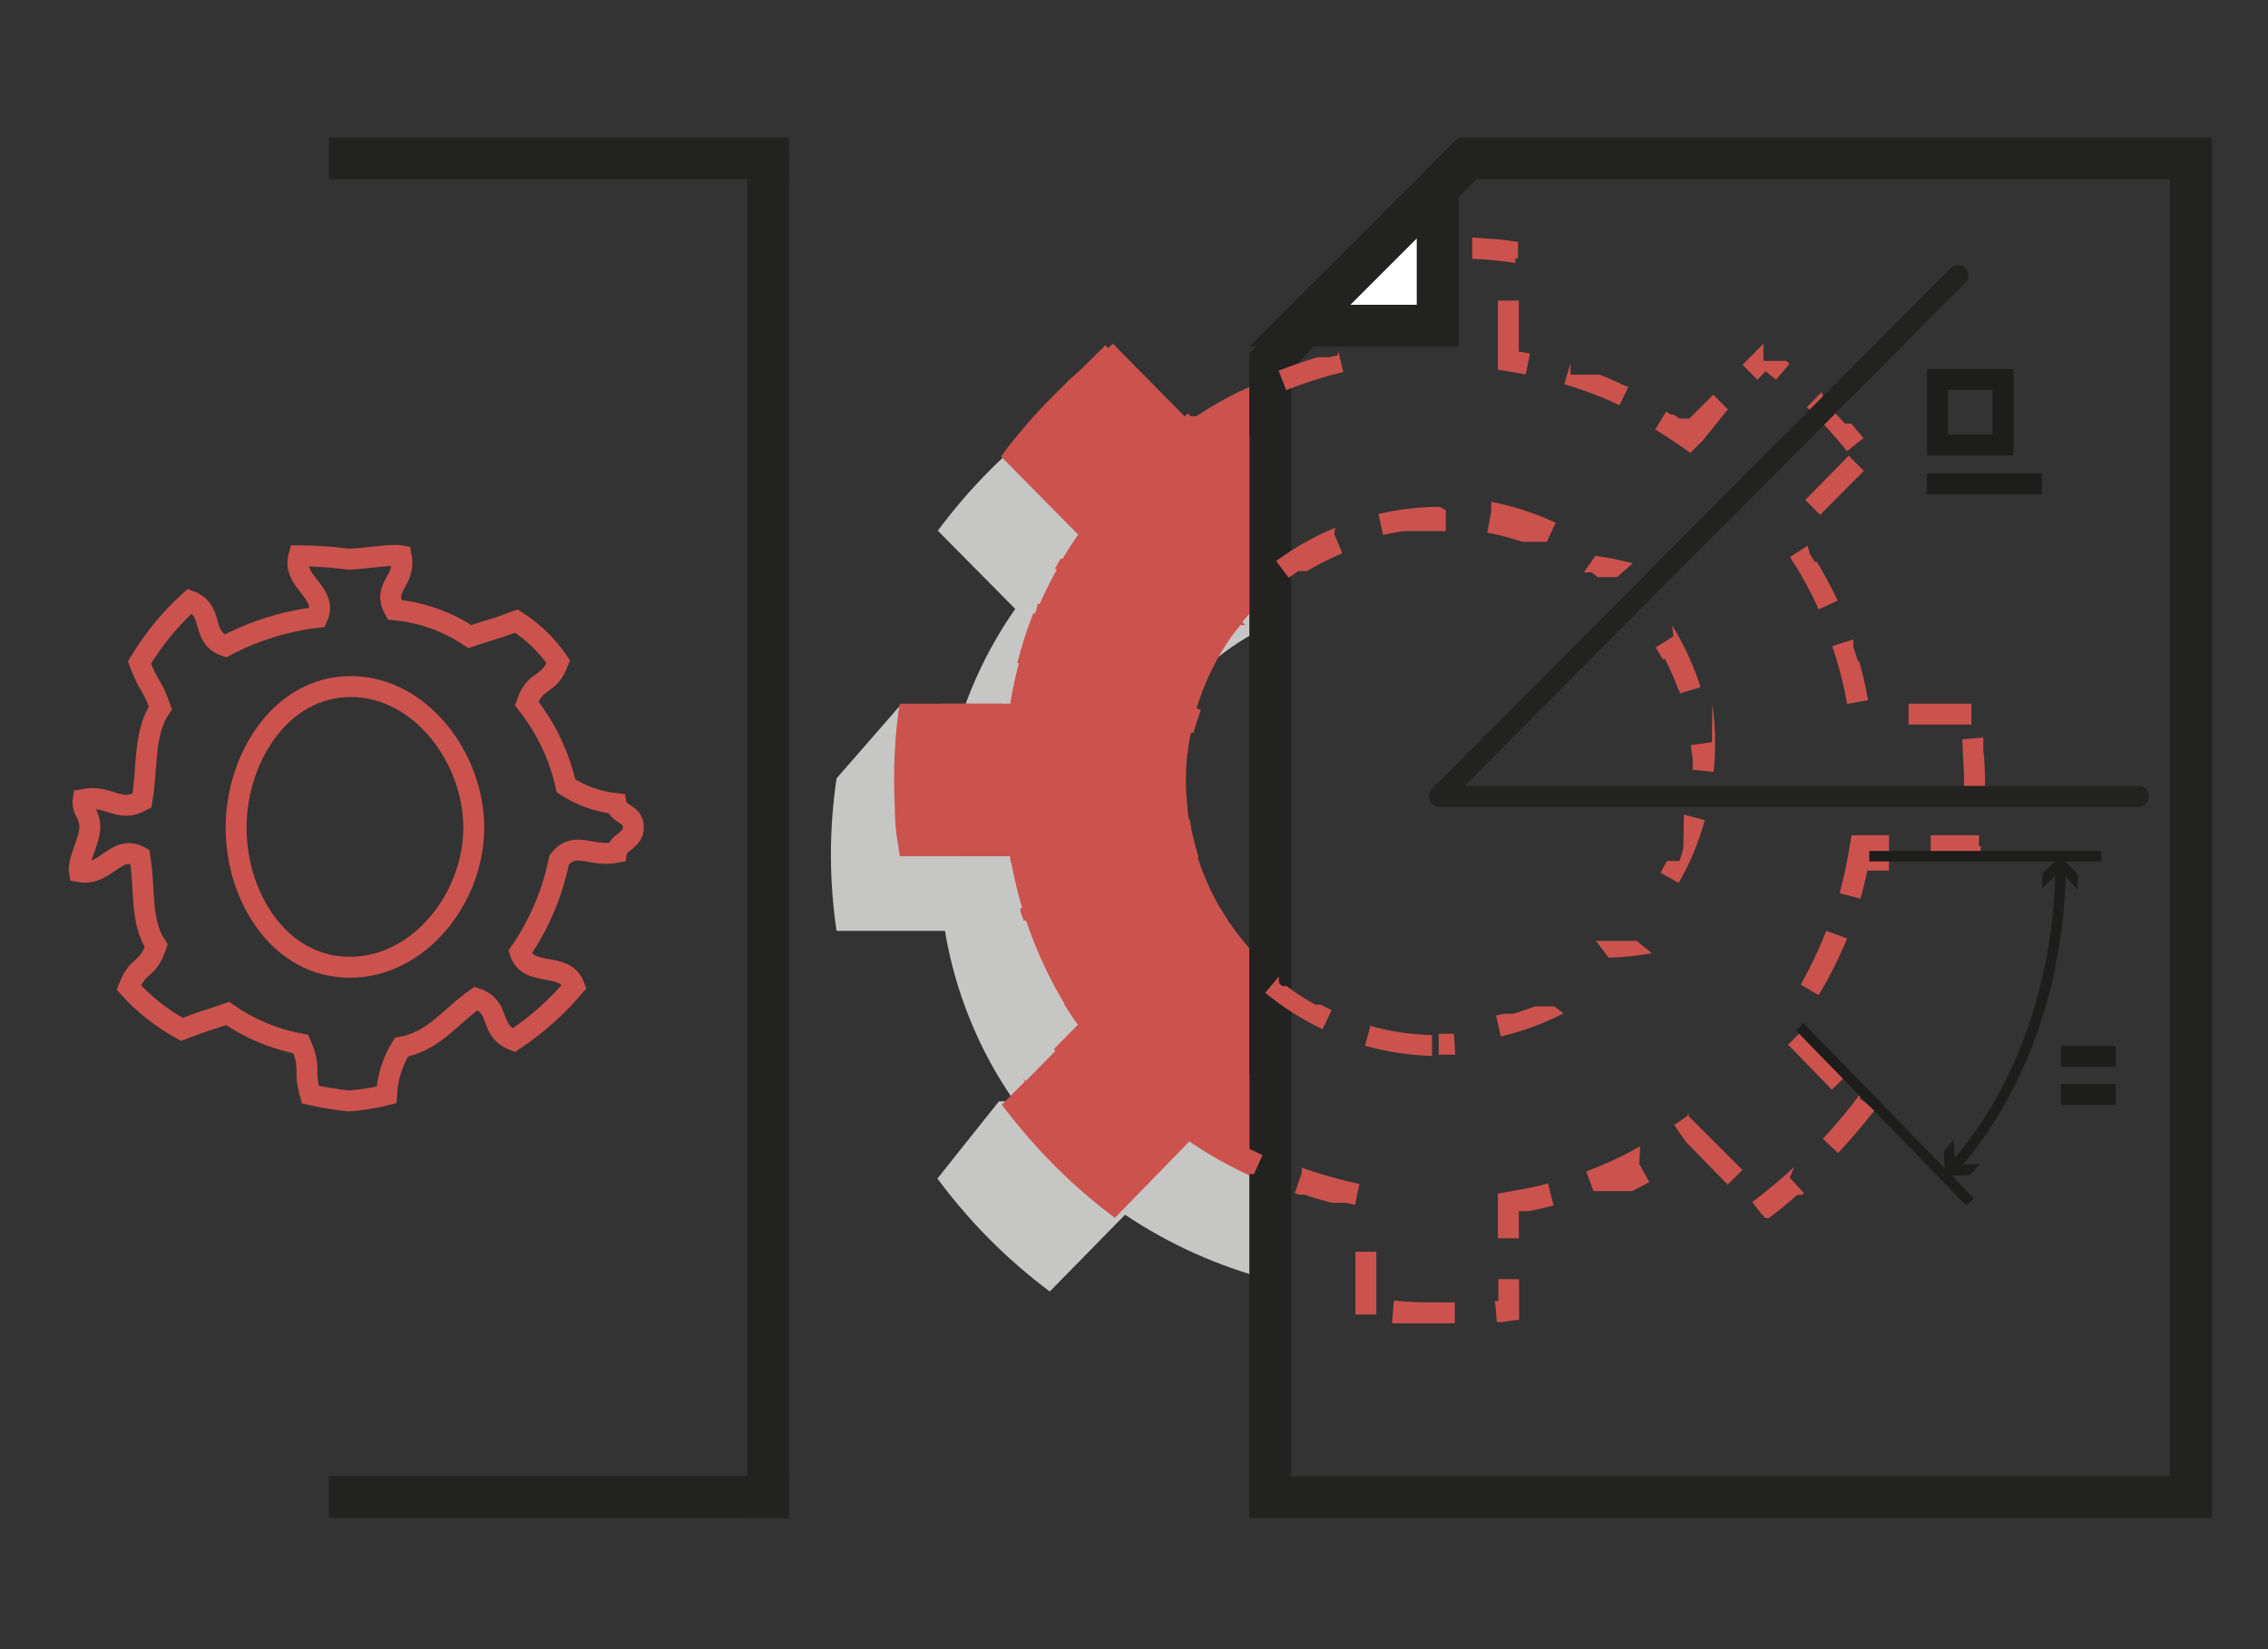 <svg width="165" height="120" viewBox="0 0 165 120" fill="none" xmlns="http://www.w3.org/2000/svg">
<rect x="0" y="0" width="165" height="120" fill="#333333" stroke="none"/>
<path d="M81.684 62.178C81.68 65.694 82.68 69.138 84.568 72.104C86.456 75.071 89.152 77.436 92.339 78.921V93.107C88.603 92.135 85.057 90.54 81.851 88.389L76.372 93.975C73.261 91.648 70.507 88.879 68.198 85.755L72.673 80.139H73.799C71.215 76.43 69.489 72.193 68.746 67.734H60.861C60.314 64.055 60.314 60.316 60.861 56.637L65.519 51.295L68.822 56.637C69.559 52.203 71.281 47.99 73.86 44.308L68.228 38.616C70.533 35.501 73.281 32.742 76.387 30.427L81.928 36.043C85.132 33.886 88.677 32.285 92.415 31.309V45.48C89.219 46.948 86.509 49.301 84.608 52.26C82.706 55.219 81.692 58.66 81.684 62.178Z" fill="#C6C6C5"/>
<path d="M90.893 44.658C87.916 48.016 86.273 52.348 86.273 56.835C86.273 61.322 87.916 65.654 90.893 69.012V85.527C89.372 84.826 87.911 84.001 86.524 83.061L81.106 88.617C77.99 86.29 75.231 83.522 72.917 80.398L78.518 74.705C75.944 70.994 74.228 66.756 73.495 62.3H65.458C64.91 58.621 64.91 54.882 65.458 51.203H73.495C74.211 46.79 75.906 42.592 78.457 38.92L72.825 33.212C75.126 30.099 77.876 27.345 80.984 25.038L86.524 30.64C87.906 29.689 89.368 28.859 90.893 28.159V44.658Z" fill="#CC524D"/>
<path d="M157.866 13.044V107.415H93.937V26.926L100.756 19.894L100.893 19.696L107.408 13.044H157.866ZM160.91 10H106.114L98.762 17.611L98.61 17.763L90.893 25.723V110.459H160.91V10Z" fill="#222221"/>
<path d="M104.546 17.184H103.755C102.522 17.184 101.38 17.306 99.995 17.443L100.147 18.965C101.607 18.792 103.076 18.705 104.546 18.706V17.184ZM100.132 19.239H98.61V23.805H100.132V19.239ZM97.331 25.845L96.692 25.997H95.855C94.911 26.271 93.967 26.606 93.024 26.971L93.572 28.387C94.926 27.854 96.314 27.412 97.727 27.063L97.362 25.541L97.331 25.845ZM90.238 28.463C89.131 29.006 88.059 29.616 87.027 30.29H86.905H86.631L86.418 30.077L85.337 31.142L85.55 31.355L86.448 32.269L87.498 31.538C88.583 30.876 89.712 30.291 90.877 29.787L90.238 28.463ZM80.984 25.008L79.903 26.073L83.084 29.3L84.15 28.265L81.395 25.48L80.984 25.008ZM80.984 25.008L79.903 26.073L80.984 25.008ZM78.594 26.926L77.757 27.672L77.163 28.296L78.29 29.316C79.271 28.237 80.318 27.22 81.425 26.271L80.421 25.114L78.594 26.926ZM73.921 32.116L73.48 32.542L73.388 32.466V32.542V32.618L75.915 35.16L76.996 34.095L74.424 31.492L73.921 32.116ZM78.624 36.88L77.544 37.961L78.457 38.874C78.046 39.453 77.666 40.062 77.3 40.67H77.148L76.752 41.371L78.092 42.101C78.579 41.218 79.127 40.336 79.72 39.453L80.451 38.418L79.584 37.809L78.67 36.88H78.624ZM75.398 44.385C75.371 44.474 75.336 44.561 75.291 44.643H75.169C74.707 45.814 74.32 47.014 74.013 48.235L75.535 48.616C75.888 47.214 76.346 45.84 76.904 44.506L75.504 43.913L75.398 44.385ZM72.932 51.203H68.365V52.726H72.932V51.203ZM65.443 51.356C65.321 52.117 65.23 52.969 65.154 53.867V54.02C65.154 54.628 65.078 55.268 65.062 55.907H66.585C66.61 54.454 66.732 53.005 66.95 51.569L65.428 51.325L65.443 51.356ZM66.63 58.86L65.108 58.951C65.108 59.824 65.184 60.646 65.337 61.417H66.63V61.219H66.935C66.766 60.16 66.654 59.093 66.6 58.023L66.63 58.86ZM74.698 60.778H69.705V62.3H73.495C73.495 62.498 73.495 62.68 73.602 62.863V62.969L75.124 62.68C75.124 62.406 75.017 62.148 74.972 61.874L74.758 60.61L74.698 60.778ZM75.763 65.648L74.241 66.09V66.227C74.241 66.455 74.378 66.683 74.454 66.897V66.988H74.728H74.819H75.124L75.459 67.719L76.828 67.064C76.223 65.753 75.714 64.4 75.306 63.015L75.763 65.648ZM78.701 72.239L77.392 73.031C77.727 73.563 78.061 74.096 78.427 74.553L76.661 76.349L77.742 77.414L79.584 75.77L80.466 74.872L79.751 73.837C79.386 73.305 79.035 72.772 78.716 72.315L78.701 72.239ZM74.545 78.708L72.886 80.382C73.282 80.915 73.708 81.433 74.134 81.905L75.306 80.93L74.789 80.306L75.535 79.561L74.454 78.495L74.545 78.708ZM77.346 83.275L76.25 84.325H76.539H76.691H76.844C77.59 85.055 78.366 85.74 79.172 86.41L80.147 85.223C79.011 84.273 77.934 83.257 76.92 82.178L77.346 83.275ZM83.998 83.381L80.801 86.638L81.897 87.704L83.845 85.725L85.094 84.462L83.998 83.396V83.381ZM88.168 82.239L87.346 83.518C88.469 84.234 89.639 84.875 90.847 85.436H91.228L91.852 84.051C90.532 83.455 89.255 82.769 88.031 81.996L88.168 82.239ZM94.698 85.375L94.196 86.821L94.515 86.927H94.805H94.896C95.566 87.161 96.235 87.359 96.905 87.521H97.94L98.579 87.673L98.899 86.151C97.474 85.849 96.071 85.452 94.698 84.964V85.375ZM100.132 91.083H98.61V95.649H100.132V91.083ZM101.395 94.766L101.274 96.288H101.806H102.096C102.704 96.288 103.298 96.288 103.922 96.288H104.698H105.84V94.766H104.592C103.511 94.766 102.537 94.766 101.441 94.629L101.395 94.766ZM110.528 93.077H109.006V94.675H108.762L108.899 96.197H109.295L110.33 96.045H110.513V93.138L110.528 93.077ZM112.644 86.106C111.851 86.319 111.049 86.492 110.239 86.623L108.975 86.851V90.109H110.498V88.13H111.213C111.837 88.008 112.431 87.871 113.024 87.719L112.644 86.197V86.106ZM119.326 83.411C118.067 84.122 116.753 84.733 115.399 85.238L115.932 86.669H116.129H118.732C119.158 86.456 119.585 86.243 119.996 86.014L119.25 84.675L119.326 83.411ZM122.918 81.098L121.868 81.813H121.776L122.644 83.077L125.688 86.197L126.769 85.131L123.618 81.981L122.72 81.083L122.918 81.098ZM130.529 84.918C129.559 85.819 128.543 86.667 127.484 87.46L128.139 88.328L127.484 87.46L128.139 88.328L128.443 88.632H128.687C129.402 88.1 130.087 87.536 130.757 86.943H131.107L131.244 86.821L130.209 85.695L130.529 84.918ZM135.338 79.591L136.465 80.413L135.338 79.591C134.494 80.733 133.584 81.826 132.614 82.864L133.725 83.898C134.638 82.924 135.506 81.889 136.328 80.854H136.434V80.763L135.308 79.941L135.338 79.591ZM131.168 74.948L130.087 76.014L133.268 79.287L134.364 78.221L131.168 74.948ZM132.857 67.734C132.335 69.081 131.714 70.389 131 71.645L132.309 72.407C133.106 71.088 133.799 69.709 134.38 68.282L132.857 67.734ZM137.424 60.778H134.699L134.486 62.041C134.319 63.046 134.09 64.035 133.832 64.994L135.354 65.39C135.536 64.735 135.704 64.05 135.856 63.35H137.424V61.828V60.778ZM143.984 60.778V61.234V60.778H140.468V62.3H144.03L144.121 61.584H143.969V61.128L143.984 60.778ZM144.288 53.669L142.766 53.791C142.766 54.735 142.888 55.77 142.888 56.759C142.888 57.231 142.888 57.703 142.888 58.175H144.41C144.41 57.855 144.41 57.535 144.41 57.201C144.41 56.333 144.41 55.465 144.288 54.644V53.669ZM143.421 51.203H138.855V52.726H143.421V51.203ZM134.821 46.531L133.299 47.018C133.764 48.389 134.125 49.793 134.38 51.219L135.902 50.945C135.737 49.996 135.524 49.056 135.262 48.129H135.171C135.064 47.779 134.958 47.429 134.836 47.079L134.821 46.531ZM131.503 39.712L130.224 40.533C131.019 41.745 131.716 43.017 132.309 44.339L133.695 43.7C133.236 42.73 132.728 41.785 132.172 40.868H132.02L131.685 40.336L131.503 39.712ZM134.547 33.106L131.335 36.378L132.416 37.459L132.781 37.094L135.597 34.262L134.517 33.182L134.547 33.106ZM132.523 28.539L131.457 29.62C132.493 30.633 133.469 31.705 134.38 32.832L135.567 31.873L134.684 30.823H134.319H134.227C133.791 30.335 133.334 29.863 132.857 29.407L132.523 28.539ZM128.291 25.023L126.769 26.545L127.85 27.626L128.458 27.017L129.204 27.626L130.194 26.469L129.95 26.256H129.752H129.615H129.189H128.291V25.023ZM124.638 28.722L122.903 30.457H122.659H122.203L121.746 30.168H121.563L121.213 29.955L120.422 31.249C120.939 31.568 121.442 31.888 121.944 32.238L122.979 32.953L123.877 32.055L125.703 29.787L124.638 28.707V28.722ZM114.257 26.439L113.801 27.961C115.178 28.36 116.522 28.869 117.819 29.483L118.489 28.113H118.321C117.682 27.809 117.043 27.52 116.373 27.261H114.44H114.257V26.439ZM110.498 21.872H108.975V26.895L110.239 27.108L111 27.245L111.304 25.723L110.604 25.602H110.498V21.811V21.872ZM107.103 17.306V18.828C108.153 18.872 109.2 18.974 110.239 19.133V18.798V19.133V18.798H110.437V17.61C109.878 17.509 109.314 17.438 108.747 17.397H108.656L107.134 17.276L107.103 17.306ZM99.721 74.568L99.31 76.09C100.897 76.537 102.533 76.787 104.181 76.836V75.314C102.636 75.28 101.101 75.049 99.615 74.629L99.721 74.568ZM93.024 71.067L92.05 72.239C93.325 73.291 94.725 74.181 96.22 74.888L96.875 73.502L96.068 73.107H95.703C94.97 72.707 94.268 72.254 93.602 71.752H93.282L93.069 71.569L93.024 71.067ZM88.29 65.177L86.92 65.877C87.681 67.34 88.611 68.709 89.69 69.956L90.832 68.951C90.081 68.093 89.413 67.166 88.838 66.181H88.579L88.29 65.177ZM86.311 57.886L84.789 57.977C84.884 59.62 85.181 61.246 85.672 62.817L87.194 62.361C86.918 61.468 86.705 60.558 86.555 59.636H86.433L86.311 57.886ZM86.007 49.879C85.428 51.428 85.049 53.044 84.88 54.689L86.403 54.841C86.403 54.324 86.54 53.791 86.646 53.319H86.829C86.981 52.756 87.164 52.208 87.362 51.66L85.931 51.127L86.007 49.879ZM90.375 42.969C89.201 44.147 88.179 45.466 87.331 46.896L88.655 47.657C89.129 46.894 89.658 46.166 90.238 45.48H90.604L89.508 44.43L90.375 42.969ZM97.133 38.403C95.609 39.031 94.168 39.844 92.841 40.823L93.754 42.04L94.454 41.553H95.094C95.914 41.062 96.769 40.63 97.651 40.26L97.073 38.859L97.133 38.403ZM104.744 36.88C103.243 36.882 101.746 37.056 100.284 37.398L100.619 38.92C101.121 38.813 101.639 38.707 102.141 38.646H105.185V37.124L104.744 36.88ZM108.488 37.231L108.199 38.753C109.066 38.918 109.92 39.142 110.756 39.422H112.537L113.176 38.037C111.682 37.34 110.108 36.828 108.488 36.515V37.231ZM116.099 40.397L115.231 41.645H115.795L116.023 41.827L116.221 41.995H117.636L118.778 40.99C117.869 40.742 116.943 40.559 116.008 40.442L116.099 40.397ZM121.746 46.302L120.452 47.109C120.635 47.398 120.802 47.672 120.954 47.961H121.137C121.518 48.712 121.854 49.484 122.142 50.275H122.203C122.209 50.336 122.209 50.397 122.203 50.458L123.725 50.001C123.217 48.427 122.522 46.919 121.655 45.511L121.746 46.302ZM124.547 54.004L123.025 54.217C123.025 54.552 123.116 54.902 123.146 55.237V55.359C123.146 55.572 123.146 55.8 123.146 56.013L124.668 56.166C124.742 55.473 124.778 54.777 124.775 54.08C124.778 53.133 124.712 52.187 124.577 51.249L124.547 54.004ZM122.461 61.752C122.386 62.056 122.295 62.356 122.187 62.65H121.259C121.122 62.939 120.97 63.213 120.802 63.502L122.127 64.248C122.949 62.811 123.588 61.277 124.029 59.682L122.507 59.271L122.461 61.752ZM118.991 68.464H118.397H118.123H117.378H117.164H116.114L117.027 69.682C118.084 69.657 119.138 69.55 120.178 69.362L118.991 68.403V68.464ZM113.07 73.228H111.776H111.654C111.167 73.426 110.665 73.594 110.132 73.761H109.417L108.838 73.898L109.189 75.42C110.774 75.044 112.307 74.477 113.755 73.731L113.07 73.228ZM105.779 75.222H104.668V76.745H105.87L105.779 75.222Z" fill="#CC524D"/>
<path d="M149.92 76.867H153.924" stroke="#1D1D1B" stroke-width="1.522" stroke-miterlimit="10"/>
<path d="M140.179 35.206H148.55" stroke="#1D1D1B" stroke-width="1.522" stroke-miterlimit="10"/>
<path d="M149.92 79.637H153.924" stroke="#1D1D1B" stroke-width="1.522" stroke-miterlimit="10"/>
<path d="M130.924 74.705L143.33 87.46" stroke="#1D1D1B" stroke-width="0.761" stroke-miterlimit="10"/>
<path d="M135.993 62.3H152.873" stroke="#1D1D1B" stroke-width="0.761" stroke-miterlimit="10"/>
<path d="M142.097 84.964C143.984 82.894 149.707 75.679 149.92 63.183" stroke="#1D1D1B" stroke-width="0.761" stroke-miterlimit="10"/>
<path d="M144.06 84.69L142.234 84.766L142.142 82.939L141.412 83.761L141.488 85.573L143.314 85.497L144.06 84.69Z" fill="#1D1D1B"/>
<path d="M151.138 64.735L149.89 63.396L148.55 64.644L148.596 63.548L149.92 62.3L151.168 63.639L151.138 64.735Z" fill="#1D1D1B"/>
<path d="M155.583 57.947H104.714L142.447 20.046" stroke="#222221" stroke-width="1.522" stroke-linecap="round" stroke-linejoin="round"/>
<path d="M145.719 27.611H140.955V32.375H145.719V27.611Z" stroke="#1D1D1B" stroke-width="1.522" stroke-miterlimit="10"/>
<path d="M94.576 23.699L104.592 13.668V23.699H94.576Z" fill="white"/>
<path d="M103.07 17.352V22.177H98.245L103.07 17.352ZM106.114 10L90.893 25.221H106.114V10Z" fill="#222221"/>
<path d="M57.406 10H23.92V13.044H57.406V10Z" fill="#222221"/>
<path d="M57.406 107.415H23.92V110.46H57.406V107.415Z" fill="#222221"/>
<path d="M57.406 110.459L57.406 11.522H54.362L54.362 110.459H57.406Z" fill="#222221"/>
<path d="M44.849 62.026C44.986 61.234 46.082 61.173 46.082 60.184C46.082 59.195 44.956 59.271 44.819 58.479C43.521 58.339 42.275 57.895 41.181 57.186C40.692 54.996 39.714 52.946 38.319 51.188C38.958 49.301 39.917 50.032 40.617 48.144C39.811 46.966 38.776 45.962 37.573 45.191C35.731 45.876 36.051 45.694 34.179 46.318C32.543 45.222 30.66 44.552 28.699 44.369C27.756 42.634 29.552 42.391 29.186 40.442C28.395 40.305 26.355 40.686 25.366 40.686C24.165 40.528 22.955 40.447 21.743 40.442C21.195 42.345 23.92 43.106 23.098 44.917C20.756 45.194 18.486 45.901 16.401 47.003C14.544 46.363 15.655 44.43 13.813 43.73C12.38 45.036 11.145 46.544 10.145 48.205C10.845 50.077 10.997 49.621 11.667 51.508C10.434 53.319 10.738 55.892 10.327 58.266C8.592 59.21 7.999 57.794 6.05 58.175C5.929 58.967 6.537 59.21 6.537 60.184C6.537 61.158 5.639 62.635 5.776 63.426C7.725 63.792 8.425 61.387 10.175 62.33C10.571 64.705 10.175 67.018 11.363 68.814C10.738 70.702 10.069 70.047 9.368 71.859C10.478 73.082 11.785 74.111 13.235 74.903C15.046 74.203 14.757 74.37 16.553 73.746C18.151 74.857 19.967 75.615 21.88 75.969C22.687 77.78 22.032 77.749 22.58 79.652C23.5 79.854 24.43 80.006 25.366 80.109C26.296 80.044 27.218 79.897 28.121 79.667C28.184 78.438 28.555 77.244 29.202 76.197C31.561 75.786 32.84 73.883 34.636 72.65C36.508 73.274 35.518 74.979 37.375 75.695C39.025 74.601 40.511 73.279 41.789 71.767C41.089 69.88 38.471 71.189 37.832 69.286C39.227 67.266 40.196 64.982 40.678 62.574C41.866 61.113 42.901 62.391 44.849 62.026ZM25.442 70.382C20.373 70.382 17.177 65.314 17.177 60.23C17.177 55.146 20.45 49.956 25.518 49.956C30.587 49.956 34.468 55.146 34.468 60.23C34.468 65.314 30.526 70.382 25.442 70.382Z" stroke="#CC524D" stroke-width="1.522" stroke-miterlimit="10"/>
</svg>
